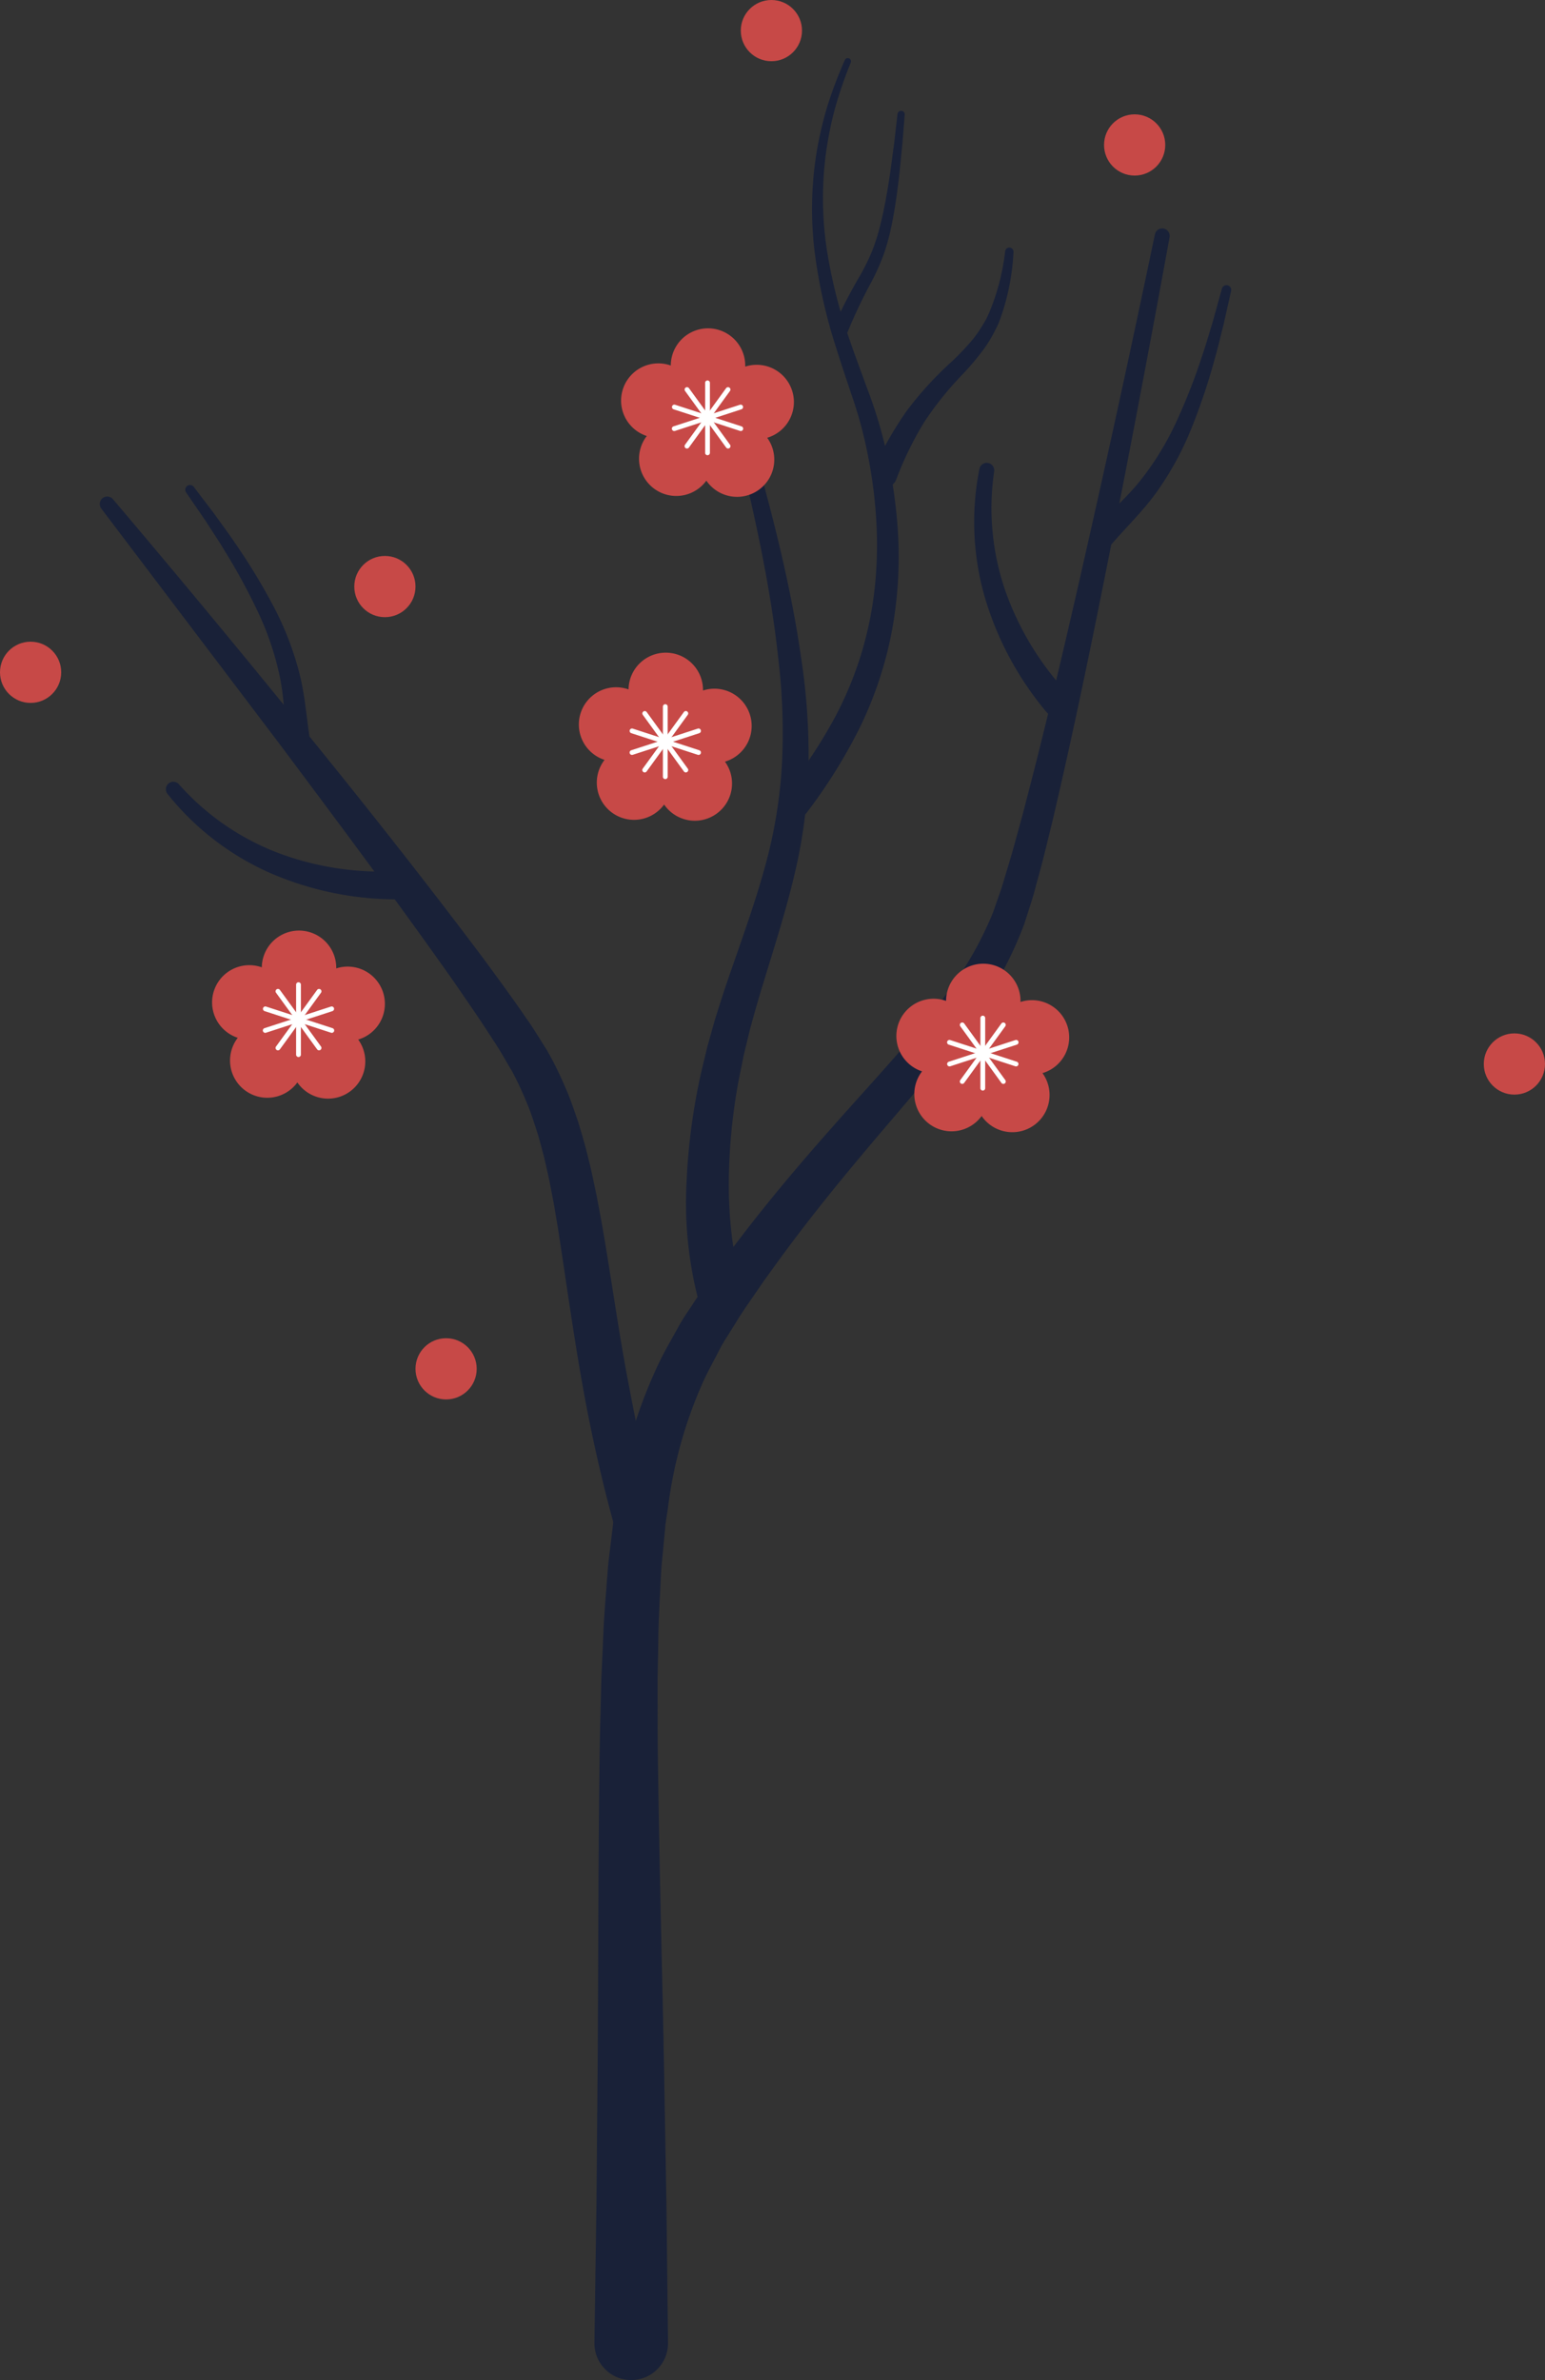  <svg xmlns="http://www.w3.org/2000/svg" viewBox="0 0 285.659 439.922">
   <rect x="0" y="0" width="285.659" height="439.922" fill="#333333" stroke="none"/>
   <g data-name="图层 2">
    <g data-name="图层 1">
     <path d="M154.177,60.287a97.187,97.187,0,0,1,4.848-9.364,40.42,40.42,0,0,0,2.23-4.543,37.774,37.774,0,0,0,1.521-4.834c.821-3.313,1.393-6.726,1.888-10.149l.685-5.152.595-5.17v-.009a.67.67,0,0,1,1.333.131l-.42,5.207-.512,5.206c-.382,3.47-.84,6.942-1.573,10.405a40.148,40.148,0,0,1-1.434,5.157,42.724,42.724,0,0,1-2.194,4.89,94.409,94.409,0,0,0-4.424,9.3,1.382,1.382,0,0,1-2.569-1.018l.016-.038Z" style="fill:#192138">
     </path>
     <path d="M109.905,432.97l.377-25.822.22-25.833c.123-17.226.1-34.466.3-51.769.041-4.324.1-8.653.229-13l.161-6.511.3-6.539c.136-4.348.545-8.745.865-13.121.167-2.189.5-4.4.745-6.6l.4-3.3.583-3.308a90.845,90.845,0,0,1,8.044-25.853c1.01-2.032,2.168-3.979,3.248-5.967a32.284,32.284,0,0,1,1.772-2.869L129,239.673c1.209-1.914,2.523-3.634,3.805-5.411l1.931-2.653,1.994-2.6c5.3-6.95,10.93-13.633,16.678-20.128,5.722-6.51,11.629-12.807,17.016-19.326a116.5,116.5,0,0,0,7.516-10.05,65.258,65.258,0,0,0,5.675-10.877l1.023-2.937c.35-.972.687-1.958.978-2.99.6-2.042,1.243-4.06,1.811-6.124l1.7-6.2,1.616-6.234c4.258-16.654,8.093-33.463,11.863-50.277s7.4-33.673,10.927-50.543a1.381,1.381,0,0,1,2.711.527q-4.635,25.466-9.607,50.861c-3.334,16.934-6.729,33.852-10.574,50.722l-1.465,6.326-1.553,6.321c-.521,2.107-1.13,4.216-1.692,6.326-.267,1.05-.6,2.114-.949,3.181l-1.024,3.2a71.612,71.612,0,0,1-5.946,12.182,123.252,123.252,0,0,1-7.681,10.864c-5.423,6.919-11.161,13.356-16.651,19.946-5.51,6.565-10.823,13.227-15.8,20.12l-1.873,2.58-1.806,2.625c-1.195,1.751-2.453,3.494-3.5,5.259L134.476,247a27.547,27.547,0,0,0-1.555,2.67c-.924,1.827-1.934,3.615-2.793,5.464a81.608,81.608,0,0,0-6.625,23.553l-.463,3.074-.292,3.13c-.175,2.092-.439,4.156-.543,6.269-.195,4.23-.481,8.431-.5,12.707l-.121,6.387.01,6.421c-.013,4.275.039,8.568.111,12.866.25,17.185.722,34.43,1.051,51.692l.459,25.9.3,25.91a6.8,6.8,0,1,1-13.609.158c0-.049,0-.1,0-.146Z" style="fill:#192138">
     </path>
     <path d="M128.936,239.553a71.442,71.442,0,0,1-2-20.9,115.279,115.279,0,0,1,2.67-20.282l1.19-4.941,1.368-4.883c1-3.227,2.043-6.447,3.141-9.547,2.162-6.255,4.385-12.419,6.089-18.638a89.143,89.143,0,0,0,3.172-18.953,113.58,113.58,0,0,0-.637-19.4c-1.366-12.978-4.2-25.87-7.284-38.665l0-.011a1.381,1.381,0,0,1,2.672-.7c3.567,12.745,6.9,25.607,8.786,38.852a118.21,118.21,0,0,1,1.387,20.111,94.523,94.523,0,0,1-2.621,20.146c-1.551,6.582-3.589,12.931-5.511,19.228-.991,3.164-1.871,6.259-2.711,9.373l-1.134,4.7-.958,4.726a107.826,107.826,0,0,0-1.81,19.023,80.321,80.321,0,0,0,.535,9.4,51.373,51.373,0,0,0,1.832,8.928l.02.066a4.266,4.266,0,1,1-8.15,2.523C128.968,239.669,128.95,239.6,128.936,239.553Z" style="fill:#192138">
     </path>
     <path d="M144.87,146.817a92.324,92.324,0,0,0,9.666-14.533,65.8,65.8,0,0,0,5.973-16.232c2.547-11.323,1.977-23.281-.647-34.748a84.176,84.176,0,0,0-2.459-8.462c-.939-2.83-1.911-5.675-2.807-8.556a97.462,97.462,0,0,1-3.973-17.722,65.313,65.313,0,0,1,.321-18.169A68.751,68.751,0,0,1,153,19.548a80.04,80.04,0,0,1,3.214-8.468.594.594,0,0,1,1.093.463l0,.01a78.425,78.425,0,0,0-2.9,8.4,67.242,67.242,0,0,0-1.738,8.687,63.31,63.31,0,0,0,.224,17.622,94.949,94.949,0,0,0,4.4,17.141c.968,2.807,2.017,5.595,3.05,8.416a86.922,86.922,0,0,1,2.809,8.692c.758,2.945,1.376,5.929,1.88,8.939.468,3.016.825,6.055,1,9.116a75.206,75.206,0,0,1-1.188,18.385,70.48,70.48,0,0,1-5.886,17.552,97.3,97.3,0,0,1-9.734,15.62l-.012.016a2.73,2.73,0,1,1-4.379-3.262C144.835,146.861,144.856,146.834,144.87,146.817Z" style="fill:#192138">
     </path>
     <path d="M193.509,131.642a58.8,58.8,0,0,1-11.4-21.16,50.162,50.162,0,0,1-1.021-23.814,1.381,1.381,0,0,1,2.72.476v.011a46.782,46.782,0,0,0,2.1,22.133,54.209,54.209,0,0,0,11.515,18.922l.007.008a2.6,2.6,0,0,1-3.835,3.526C193.569,131.713,193.535,131.674,193.509,131.642Z" style="fill:#192138">
     </path>
     <path d="M202.535,97.49c3.1-3.237,6.243-5.944,8.745-9.228a53.7,53.7,0,0,0,6.4-10.7A111.557,111.557,0,0,0,222.292,65.7c.7-2.014,1.266-4.075,1.907-6.113L225.91,53.4l.007-.024a.875.875,0,0,1,1.7.425L226.2,60.116c-.545,2.089-1.017,4.2-1.623,6.277a114.425,114.425,0,0,1-4.124,12.372,56.985,56.985,0,0,1-6.242,11.681c-2.546,3.7-5.8,6.8-8.485,9.91l-.015.017a2.145,2.145,0,1,1-3.249-2.8C202.483,97.545,202.511,97.514,202.535,97.49Z" style="fill:#192138">
     </path>
     <path d="M161.452,86.828A67.036,67.036,0,0,1,167.609,76a63.828,63.828,0,0,1,8.309-9.117,47.589,47.589,0,0,0,4.013-4.237,22.911,22.911,0,0,0,1.628-2.337l.73-1.226c.224-.421.4-.866.609-1.3a41.541,41.541,0,0,0,2.948-11.32l0-.024a.777.777,0,0,1,1.544.173,43.435,43.435,0,0,1-2.356,12.068c-.193.487-.362.986-.579,1.465l-.719,1.411a25.426,25.426,0,0,1-1.644,2.708,50.482,50.482,0,0,1-3.962,4.767,60.378,60.378,0,0,0-7.338,9.134,62.951,62.951,0,0,0-5.075,10.425l-.028.07a2.311,2.311,0,0,1-4.3-1.7C161.411,86.918,161.432,86.869,161.452,86.828Z" style="fill:#192138">
     </path>
     <path d="M113.835,282.944c-2.494-8.858-4.506-17.852-6.123-26.875s-2.87-18.067-4.231-26.945c-.322-2.232-.72-4.411-1.081-6.617-.433-2.164-.8-4.366-1.316-6.485-.451-2.155-1.047-4.235-1.624-6.326-.676-2.038-1.289-4.113-2.146-6.055a57.332,57.332,0,0,0-2.707-5.752c-1.132-1.859-2.12-3.723-3.394-5.591-2.388-3.747-4.965-7.447-7.518-11.153-10.4-14.753-21.273-29.261-32.119-43.777L18.733,94.011l0-.006a1.381,1.381,0,0,1,2.154-1.728Q38.5,113.039,55.644,134.192c11.465,14.081,22.726,28.317,33.669,42.895,2.7,3.685,5.418,7.348,8.02,11.175,1.339,1.842,2.56,3.946,3.835,5.928a64.108,64.108,0,0,1,3.212,6.483c1.01,2.2,1.736,4.464,2.523,6.714.678,2.266,1.368,4.534,1.891,6.81.6,2.276,1.021,4.544,1.519,6.817.415,2.261.873,4.536,1.242,6.785,1.55,9.023,2.77,17.954,4.432,26.769.832,4.406,1.687,8.8,2.65,13.165.509,2.175.984,4.36,1.52,6.529l1.639,6.5.014.056a4.127,4.127,0,0,1-7.975,2.128Z" style="fill:#192138">
     </path>
     <path d="M73.364,166.235a58.793,58.793,0,0,1-23.526-4.921,50.166,50.166,0,0,1-18.867-14.567,1.381,1.381,0,0,1,2.117-1.773l.008.008a46.786,46.786,0,0,0,18.279,12.655,54.207,54.207,0,0,0,21.889,3.391h.011a2.605,2.605,0,0,1,.225,5.206Z" style="fill:#192138">
     </path>
     <path d="M53.067,137.323c-.478-4.454-.52-8.605-1.419-12.634a53.706,53.706,0,0,0-4.058-11.795,111.6,111.6,0,0,0-6.1-11.166c-1.091-1.831-2.3-3.595-3.446-5.4l-3.627-5.3-.014-.02a.876.876,0,0,1,1.42-1.024l3.915,5.152c1.247,1.764,2.554,3.485,3.753,5.288a114.213,114.213,0,0,1,6.8,11.126,56.981,56.981,0,0,1,4.909,12.3c1.185,4.329,1.46,8.821,2.109,12.874l0,.024a2.145,2.145,0,0,1-4.236.678C53.077,137.4,53.071,137.357,53.067,137.323Z" style="fill:#192138">
     </path>
     <path d="M70.825,183.421A6.88,6.88,0,0,0,62.163,179c0-.063.005-.125.005-.189a6.882,6.882,0,0,0-13.763-.009c-.059-.021-.117-.043-.177-.062a6.881,6.881,0,0,0-4.262,13.086c-.038.049-.077.1-.114.149a6.881,6.881,0,0,0,11.129,8.1c.035.051.069.1.106.155a6.881,6.881,0,0,0,11.14-8.082c.06-.018.12-.034.18-.054A6.88,6.88,0,0,0,70.825,183.421Z" style="fill:#c74947">
     </path>
     <path d="M55.191,195.379a.442.442,0,0,1-.442-.443V182a.442.442,0,1,1,.884,0v12.937A.442.442,0,0,1,55.191,195.379Z" style="fill:#fff">
     </path>
     <path d="M58.993,194.143a.443.443,0,0,1-.359-.182l-7.6-10.466a.443.443,0,0,1,.717-.521l7.6,10.466a.442.442,0,0,1-.358.7Z" style="fill:#fff">
     </path>
     <path d="M61.343,190.91a.43.43,0,0,1-.136-.022l-12.3-4a.443.443,0,0,1,.273-.842l12.305,4a.443.443,0,0,1-.137.864Z" style="fill:#fff">
     </path>
     <path d="M49.039,190.91a.443.443,0,0,1-.137-.864l12.305-4a.443.443,0,0,1,.273.842l-12.3,4A.43.43,0,0,1,49.039,190.91Z" style="fill:#fff">
     </path>
     <path d="M51.389,194.143a.442.442,0,0,1-.358-.7l7.6-10.466a.443.443,0,1,1,.717.521l-7.6,10.466A.443.443,0,0,1,51.389,194.143Z" style="fill:#fff">
     </path>
     <path d="M138.64,132.052a6.881,6.881,0,0,0-8.662-4.421c0-.062,0-.125,0-.188a6.882,6.882,0,0,0-13.763-.009c-.059-.021-.117-.043-.177-.063a6.881,6.881,0,0,0-4.262,13.086c-.038.05-.077.1-.114.15a6.881,6.881,0,0,0,11.128,8.1c.036.052.07.1.107.155a6.881,6.881,0,0,0,11.14-8.082c.06-.017.12-.034.18-.053A6.882,6.882,0,0,0,138.64,132.052Z" style="fill:#c74947">
     </path>
     <path d="M123.006,144.01a.443.443,0,0,1-.442-.443V130.63a.443.443,0,1,1,.885,0v12.937A.443.443,0,0,1,123.006,144.01Z" style="fill:#fff">
     </path>
     <path d="M126.808,142.774a.442.442,0,0,1-.358-.182l-7.605-10.467a.443.443,0,0,1,.717-.52l7.605,10.466a.442.442,0,0,1-.359.7Z" style="fill:#fff">
     </path>
     <path d="M129.158,139.54a.436.436,0,0,1-.137-.022l-12.3-4a.442.442,0,1,1,.274-.841l12.3,4a.443.443,0,0,1-.137.864Z" style="fill:#fff">
     </path>
     <path d="M116.854,139.54a.443.443,0,0,1-.137-.864l12.3-4a.442.442,0,1,1,.274.841l-12.3,4A.436.436,0,0,1,116.854,139.54Z" style="fill:#fff">
     </path>
     <path d="M119.2,142.774a.438.438,0,0,1-.26-.084.444.444,0,0,1-.1-.619L126.45,131.6a.443.443,0,0,1,.717.52l-7.605,10.467A.443.443,0,0,1,119.2,142.774Z" style="fill:#fff">
     </path>
     <path d="M146.449,72.185a6.881,6.881,0,0,0-8.662-4.421c0-.062,0-.125,0-.188a6.881,6.881,0,0,0-13.762-.009c-.06-.021-.118-.043-.178-.063a6.881,6.881,0,0,0-4.261,13.086c-.039.05-.078.1-.115.15a6.881,6.881,0,0,0,11.129,8.1c.035.052.069.1.106.155a6.881,6.881,0,0,0,11.14-8.082c.06-.017.12-.034.18-.053A6.881,6.881,0,0,0,146.449,72.185Z" style="fill:#c74947">
     </path>
     <path d="M130.815,84.143a.443.443,0,0,1-.442-.443V70.763a.442.442,0,1,1,.884,0V83.7A.443.443,0,0,1,130.815,84.143Z" style="fill:#fff">
     </path>
     <path d="M134.618,82.907a.443.443,0,0,1-.359-.182l-7.6-10.467a.443.443,0,0,1,.717-.52l7.6,10.466a.442.442,0,0,1-.358.7Z" style="fill:#fff">
     </path>
     <path d="M136.967,79.673a.43.43,0,0,1-.136-.022l-12.3-4a.443.443,0,0,1,.273-.842l12.3,4a.443.443,0,0,1-.137.864Z" style="fill:#fff">
     </path>
     <path d="M124.664,79.673a.443.443,0,0,1-.137-.864l12.3-4a.443.443,0,0,1,.273.842l-12.3,4A.43.43,0,0,1,124.664,79.673Z" style="fill:#fff">
     </path>
     <path d="M127.013,82.907a.442.442,0,0,1-.358-.7l7.6-10.466a.443.443,0,0,1,.717.52l-7.6,10.467A.443.443,0,0,1,127.013,82.907Z" style="fill:#fff">
     </path>
     <path d="M197.347,189.624a6.882,6.882,0,0,0-8.662-4.421c0-.062,0-.125,0-.188a6.881,6.881,0,0,0-13.762-.009c-.059-.021-.118-.043-.178-.063a6.881,6.881,0,0,0-4.261,13.086c-.038.05-.077.1-.115.15a6.881,6.881,0,0,0,11.129,8.1c.036.051.07.1.107.155a6.881,6.881,0,0,0,11.139-8.082c.06-.018.121-.034.181-.054A6.882,6.882,0,0,0,197.347,189.624Z" style="fill:#c74947">
     </path>
     <path d="M181.712,201.582a.442.442,0,0,1-.442-.443V188.2a.443.443,0,1,1,.885,0v12.937A.443.443,0,0,1,181.712,201.582Z" style="fill:#fff">
     </path>
     <path d="M185.514,200.347a.444.444,0,0,1-.358-.183l-7.6-10.466a.443.443,0,0,1,.717-.521l7.6,10.466a.444.444,0,0,1-.1.619A.439.439,0,0,1,185.514,200.347Z" style="fill:#fff">
     </path>
     <path d="M187.865,197.112a.436.436,0,0,1-.137-.022l-12.3-4a.443.443,0,1,1,.274-.842l12.3,4a.443.443,0,0,1-.137.864Z" style="fill:#fff">
     </path>
     <path d="M175.561,197.112a.443.443,0,0,1-.137-.864l12.3-4a.443.443,0,1,1,.274.842l-12.3,4A.436.436,0,0,1,175.561,197.112Z" style="fill:#fff">
     </path>
     <path d="M177.911,200.347a.439.439,0,0,1-.26-.085.444.444,0,0,1-.1-.619l7.6-10.466a.443.443,0,0,1,.717.521l-7.6,10.466A.444.444,0,0,1,177.911,200.347Z" style="fill:#fff">
     </path>
     <circle cx="209.788" cy="26.794" r="5.658" style="fill:#c74947">
     </circle>
     <circle cx="71.164" cy="108.419" r="5.658" style="fill:#c74947">
     </circle>
     <circle cx="142.625" cy="5.658" r="5.658" style="fill:#c74947">
     </circle>
     <circle cx="280.001" cy="196.669" r="5.658" style="fill:#c74947">
     </circle>
     <circle cx="82.48" cy="253.012" r="5.658" style="fill:#c74947">
     </circle>
     <circle cx="5.658" cy="124.267" r="5.658" style="fill:#c74947">
     </circle>
    </g>
   </g>
  </svg>
